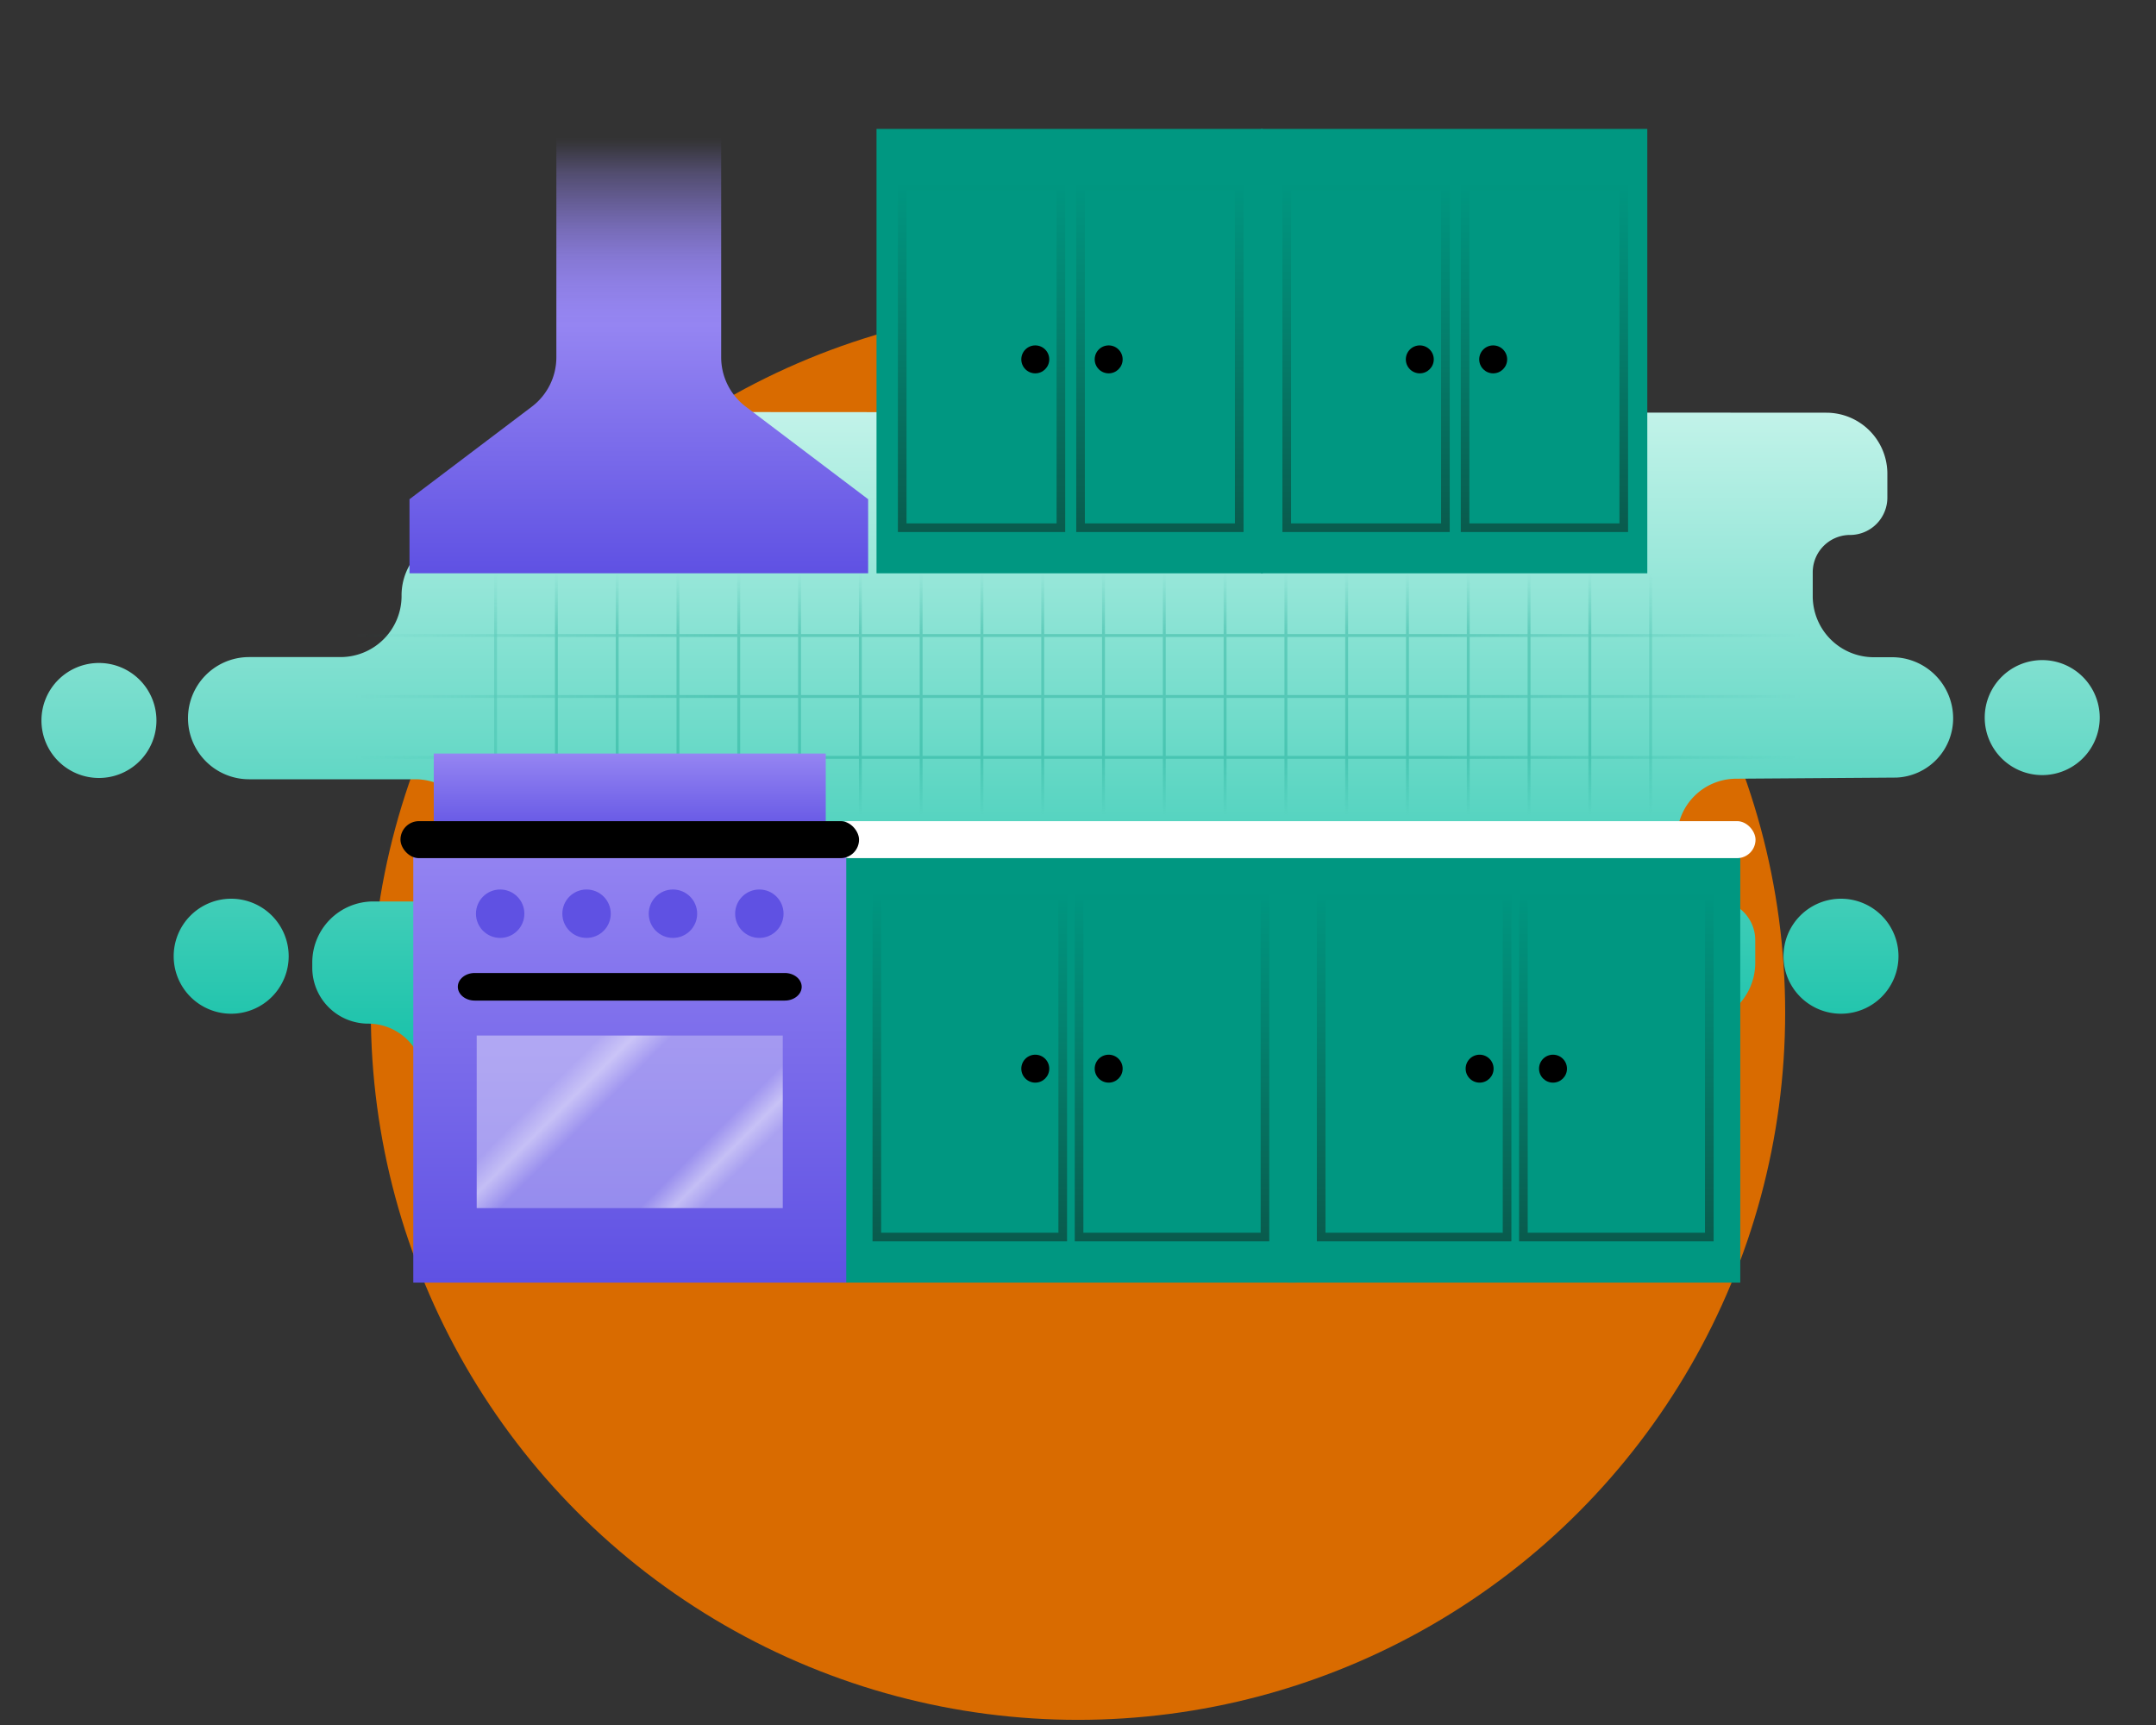 <svg id="art" xmlns="http://www.w3.org/2000/svg" xmlns:xlink="http://www.w3.org/1999/xlink" viewBox="0 0 750 600" width="750" height="600"><rect x="0" y="0" width="750" height="600" fill="#333333" stroke="none"/><defs><style>.cls-1{fill:#d96b00;}.cls-2{fill:url(#linear-gradient);}.cls-3{opacity:0.3;}.cls-10,.cls-11,.cls-12,.cls-13,.cls-14,.cls-15,.cls-16,.cls-17,.cls-18,.cls-19,.cls-20,.cls-21,.cls-22,.cls-23,.cls-24,.cls-25,.cls-26,.cls-28,.cls-29,.cls-30,.cls-31,.cls-32,.cls-33,.cls-34,.cls-35,.cls-4,.cls-5,.cls-6,.cls-7,.cls-8,.cls-9{fill:none;stroke-miterlimit:10;}.cls-4{stroke:url(#linear-gradient-2);}.cls-5{stroke:url(#linear-gradient-3);}.cls-6{stroke:url(#linear-gradient-4);}.cls-26,.cls-7{opacity:0.6;}.cls-7{stroke:url(#linear-gradient-5);}.cls-8{stroke:url(#linear-gradient-6);}.cls-9{stroke:url(#linear-gradient-7);}.cls-10{stroke:url(#linear-gradient-8);}.cls-11{stroke:url(#linear-gradient-9);}.cls-12{stroke:url(#linear-gradient-10);}.cls-13{stroke:url(#linear-gradient-11);}.cls-14{stroke:url(#linear-gradient-12);}.cls-15{stroke:url(#linear-gradient-13);}.cls-16{stroke:url(#linear-gradient-14);}.cls-17{stroke:url(#linear-gradient-15);}.cls-18{stroke:url(#linear-gradient-16);}.cls-19{stroke:url(#linear-gradient-17);}.cls-20{stroke:url(#linear-gradient-18);}.cls-21{stroke:url(#linear-gradient-19);}.cls-22{stroke:url(#linear-gradient-20);}.cls-23{stroke:url(#linear-gradient-21);}.cls-24{stroke:url(#linear-gradient-22);}.cls-25{stroke:url(#linear-gradient-23);}.cls-26{stroke:url(#linear-gradient-24);}.cls-27{fill:#009781;}.cls-28,.cls-29,.cls-30,.cls-31,.cls-32,.cls-33,.cls-34,.cls-35{stroke-width:3px;}.cls-28{stroke:url(#linear-gradient-25);}.cls-29{stroke:url(#linear-gradient-26);}.cls-30{stroke:url(#linear-gradient-27);}.cls-31{stroke:url(#linear-gradient-28);}.cls-32{stroke:url(#linear-gradient-29);}.cls-33{stroke:url(#linear-gradient-30);}.cls-34{stroke:url(#linear-gradient-31);}.cls-35{stroke:url(#linear-gradient-32);}.cls-36{fill:#fff;}.cls-37{fill:url(#linear-gradient-33);}.cls-38{fill:url(#linear-gradient-34);}.cls-39{fill:url(#linear-gradient-35);}.cls-40{fill:#5f51e3;}.cls-41{fill:url(#linear-gradient-36);}</style><linearGradient id="linear-gradient" x1="372.42" y1="398.6" x2="372.42" y2="143.35" gradientUnits="userSpaceOnUse"><stop offset="0" stop-color="#00bba0"/><stop offset="1" stop-color="#c2f3e9"/></linearGradient><linearGradient id="linear-gradient-2" x1="123.04" y1="263.44" x2="626.96" y2="263.44" gradientUnits="userSpaceOnUse"><stop offset="0" stop-color="#009781" stop-opacity="0"/><stop offset="0.25" stop-color="#009781"/><stop offset="0.75" stop-color="#009781"/><stop offset="1" stop-color="#009781" stop-opacity="0"/></linearGradient><linearGradient id="linear-gradient-3" x1="123.04" y1="242.25" x2="626.96" y2="242.25" xlink:href="#linear-gradient-2"/><linearGradient id="linear-gradient-4" x1="123.04" y1="221.05" x2="626.96" y2="221.05" xlink:href="#linear-gradient-2"/><linearGradient id="linear-gradient-5" x1="-3884.65" y1="7552.92" x2="-3800.43" y2="7552.92" gradientTransform="translate(-6978.72 -3601.02) rotate(-90)" xlink:href="#linear-gradient-2"/><linearGradient id="linear-gradient-6" x1="-3884.65" y1="7531.77" x2="-3800.43" y2="7531.77" gradientTransform="translate(-6978.72 -3601.02) rotate(-90)" xlink:href="#linear-gradient-2"/><linearGradient id="linear-gradient-7" x1="-3884.65" y1="7510.62" x2="-3800.43" y2="7510.62" gradientTransform="translate(-6978.72 -3601.02) rotate(-90)" xlink:href="#linear-gradient-2"/><linearGradient id="linear-gradient-8" x1="-3884.65" y1="7489.48" x2="-3800.43" y2="7489.48" gradientTransform="translate(-6978.72 -3601.02) rotate(-90)" xlink:href="#linear-gradient-2"/><linearGradient id="linear-gradient-9" x1="-3884.65" y1="7468.33" x2="-3800.43" y2="7468.33" gradientTransform="translate(-6978.72 -3601.02) rotate(-90)" xlink:href="#linear-gradient-2"/><linearGradient id="linear-gradient-10" x1="-3884.65" y1="7447.18" x2="-3800.43" y2="7447.18" gradientTransform="translate(-6978.72 -3601.02) rotate(-90)" xlink:href="#linear-gradient-2"/><linearGradient id="linear-gradient-11" x1="-3884.65" y1="7426.03" x2="-3800.43" y2="7426.03" gradientTransform="translate(-6978.72 -3601.02) rotate(-90)" xlink:href="#linear-gradient-2"/><linearGradient id="linear-gradient-12" x1="-3884.65" y1="7404.89" x2="-3800.43" y2="7404.89" gradientTransform="translate(-6978.72 -3601.02) rotate(-90)" xlink:href="#linear-gradient-2"/><linearGradient id="linear-gradient-13" x1="-3884.65" y1="7383.74" x2="-3800.43" y2="7383.74" gradientTransform="translate(-6978.72 -3601.02) rotate(-90)" xlink:href="#linear-gradient-2"/><linearGradient id="linear-gradient-14" x1="-3884.65" y1="7362.59" x2="-3800.43" y2="7362.59" gradientTransform="translate(-6978.72 -3601.02) rotate(-90)" xlink:href="#linear-gradient-2"/><linearGradient id="linear-gradient-15" x1="-3884.65" y1="7341.44" x2="-3800.43" y2="7341.44" gradientTransform="translate(-6978.72 -3601.02) rotate(-90)" xlink:href="#linear-gradient-2"/><linearGradient id="linear-gradient-16" x1="-3884.65" y1="7320.3" x2="-3800.43" y2="7320.3" gradientTransform="translate(-6978.72 -3601.02) rotate(-90)" xlink:href="#linear-gradient-2"/><linearGradient id="linear-gradient-17" x1="-3884.65" y1="7299.15" x2="-3800.43" y2="7299.15" gradientTransform="translate(-6978.72 -3601.02) rotate(-90)" xlink:href="#linear-gradient-2"/><linearGradient id="linear-gradient-18" x1="-3884.65" y1="7278" x2="-3800.43" y2="7278" gradientTransform="translate(-6978.72 -3601.02) rotate(-90)" xlink:href="#linear-gradient-2"/><linearGradient id="linear-gradient-19" x1="-3884.65" y1="7256.85" x2="-3800.43" y2="7256.85" gradientTransform="translate(-6978.72 -3601.02) rotate(-90)" xlink:href="#linear-gradient-2"/><linearGradient id="linear-gradient-20" x1="-3884.65" y1="7235.71" x2="-3800.43" y2="7235.71" gradientTransform="translate(-6978.72 -3601.02) rotate(-90)" xlink:href="#linear-gradient-2"/><linearGradient id="linear-gradient-21" x1="-3884.65" y1="7214.56" x2="-3800.43" y2="7214.56" gradientTransform="translate(-6978.72 -3601.02) rotate(-90)" xlink:href="#linear-gradient-2"/><linearGradient id="linear-gradient-22" x1="-3884.65" y1="7193.41" x2="-3800.43" y2="7193.41" gradientTransform="translate(-6978.72 -3601.02) rotate(-90)" xlink:href="#linear-gradient-2"/><linearGradient id="linear-gradient-23" x1="-3884.65" y1="7172.27" x2="-3800.43" y2="7172.27" gradientTransform="translate(-6978.72 -3601.02) rotate(-90)" xlink:href="#linear-gradient-2"/><linearGradient id="linear-gradient-24" x1="-3884.65" y1="7151.12" x2="-3800.43" y2="7151.12" gradientTransform="translate(-6978.72 -3601.02) rotate(-90)" xlink:href="#linear-gradient-2"/><linearGradient id="linear-gradient-25" x1="337.36" y1="431.77" x2="337.36" y2="309.96" gradientUnits="userSpaceOnUse"><stop offset="0" stop-color="#095b4d"/><stop offset="0.62" stop-color="#038370"/><stop offset="1" stop-color="#009781"/></linearGradient><linearGradient id="linear-gradient-26" x1="407.71" y1="431.77" x2="407.71" y2="309.96" xlink:href="#linear-gradient-25"/><linearGradient id="linear-gradient-27" x1="491.93" y1="431.77" x2="491.93" y2="309.96" xlink:href="#linear-gradient-25"/><linearGradient id="linear-gradient-28" x1="562.28" y1="431.77" x2="562.28" y2="309.96" xlink:href="#linear-gradient-25"/><linearGradient id="linear-gradient-29" x1="341.45" y1="185.05" x2="341.45" y2="63.24" xlink:href="#linear-gradient-25"/><linearGradient id="linear-gradient-30" x1="403.49" y1="185.05" x2="403.49" y2="63.24" xlink:href="#linear-gradient-25"/><linearGradient id="linear-gradient-31" x1="475.21" y1="185.05" x2="475.21" y2="63.24" xlink:href="#linear-gradient-25"/><linearGradient id="linear-gradient-32" x1="537.25" y1="185.05" x2="537.25" y2="63.24" xlink:href="#linear-gradient-25"/><linearGradient id="linear-gradient-33" x1="219.07" y1="446.12" x2="219.07" y2="291.55" gradientUnits="userSpaceOnUse"><stop offset="0" stop-color="#5f51e3"/><stop offset="1" stop-color="#9585f2"/></linearGradient><linearGradient id="linear-gradient-34" x1="219.07" y1="291.94" x2="219.07" y2="262.1" xlink:href="#linear-gradient-33"/><linearGradient id="linear-gradient-35" x1="177.44" y1="348.58" x2="260.69" y2="431.83" gradientUnits="userSpaceOnUse"><stop offset="0.26" stop-color="#fff" stop-opacity="0.4"/><stop offset="0.33" stop-color="#fff" stop-opacity="0.6"/><stop offset="0.41" stop-color="#fff" stop-opacity="0.3"/><stop offset="0.7" stop-color="#fff" stop-opacity="0.3"/><stop offset="0.77" stop-color="#fff" stop-opacity="0.6"/><stop offset="0.83" stop-color="#fff" stop-opacity="0.4"/></linearGradient><linearGradient id="linear-gradient-36" x1="222.21" y1="199.41" x2="222.21" y2="47.81" gradientUnits="userSpaceOnUse"><stop offset="0" stop-color="#5f51e3"/><stop offset="0.57" stop-color="#9585f2"/><stop offset="0.61" stop-color="#9585f2" stop-opacity="0.98"/><stop offset="0.67" stop-color="#9585f2" stop-opacity="0.92"/><stop offset="0.73" stop-color="#9585f2" stop-opacity="0.83"/><stop offset="0.79" stop-color="#9585f2" stop-opacity="0.69"/><stop offset="0.85" stop-color="#9585f2" stop-opacity="0.52"/><stop offset="0.92" stop-color="#9585f2" stop-opacity="0.31"/><stop offset="0.98" stop-color="#9585f2" stop-opacity="0.06"/><stop offset="1" stop-color="#9585f2" stop-opacity="0"/></linearGradient></defs><circle class="cls-1" cx="375" cy="352.21" r="246"/><path class="cls-2" d="M660.42,332.6a20,20,0,1,1-20-20A20,20,0,0,1,660.42,332.6Zm-626-102a20,20,0,1,0,20,20A20,20,0,0,0,34.42,230.6Zm46,82a20,20,0,1,0,20,20A20,20,0,0,0,80.42,312.6Zm630-83a20,20,0,1,0,20,20A20,20,0,0,0,710.42,229.6Zm-52.24-1h-6.36a21.24,21.24,0,0,1-21.23-21.25v-8.28a13,13,0,0,1,13-13h.33a13,13,0,0,0,12.63-13v-8.27a21.23,21.23,0,0,0-21.23-21.25l-416.63-.25a21.23,21.23,0,0,0-21.23,21.25v12.6a8.64,8.64,0,0,1-8.64,8.65l-28.11.14h-.12a21.13,21.13,0,0,0-20.9,21.36,21.25,21.25,0,0,1-21.23,21.25H86.65a21.25,21.25,0,0,0,0,42.5h57.78a21.25,21.25,0,0,1,0,42.5H129.86a21.23,21.23,0,0,0-21.23,21.25v1.79a19.45,19.45,0,0,0,19.44,19.46h.37a19.45,19.45,0,0,1,19.07,19.46v1.79a21.25,21.25,0,0,0,21.23,21.25H528a21.24,21.24,0,0,0,21.23-21.25V377a21.24,21.24,0,0,1,21.23-20.86h18.9a21.25,21.25,0,0,0,21.23-21.25V327a13.86,13.86,0,0,0-13.4-13.85h-.35a14.14,14.14,0,0,1-13.32-13.83l-.15-7.41v-.57a20.62,20.62,0,0,1,20.37-20.48l55.32-.39.57,0a20.63,20.63,0,0,0,19.8-21A21.26,21.26,0,0,0,658.18,228.6Z"/><g class="cls-3"><line class="cls-4" x1="123.04" y1="263.44" x2="626.96" y2="263.44"/><line class="cls-5" x1="123.04" y1="242.25" x2="626.96" y2="242.25"/><line class="cls-6" x1="123.04" y1="221.05" x2="626.96" y2="221.05"/><line class="cls-7" x1="574.2" y1="283.63" x2="574.2" y2="199.41"/><line class="cls-8" x1="553.05" y1="283.63" x2="553.05" y2="199.41"/><line class="cls-9" x1="531.91" y1="283.63" x2="531.91" y2="199.41"/><line class="cls-10" x1="510.76" y1="283.63" x2="510.76" y2="199.41"/><line class="cls-11" x1="489.61" y1="283.63" x2="489.61" y2="199.41"/><line class="cls-12" x1="468.46" y1="283.63" x2="468.46" y2="199.41"/><line class="cls-13" x1="447.32" y1="283.63" x2="447.32" y2="199.41"/><line class="cls-14" x1="426.17" y1="283.63" x2="426.17" y2="199.41"/><line class="cls-15" x1="405.02" y1="283.63" x2="405.02" y2="199.41"/><line class="cls-16" x1="383.87" y1="283.63" x2="383.87" y2="199.41"/><line class="cls-17" x1="362.73" y1="283.63" x2="362.73" y2="199.41"/><line class="cls-18" x1="341.58" y1="283.63" x2="341.58" y2="199.41"/><line class="cls-19" x1="320.43" y1="283.63" x2="320.43" y2="199.41"/><line class="cls-20" x1="299.29" y1="283.63" x2="299.29" y2="199.41"/><line class="cls-21" x1="278.14" y1="283.63" x2="278.14" y2="199.41"/><line class="cls-22" x1="256.99" y1="283.63" x2="256.99" y2="199.41"/><line class="cls-23" x1="235.84" y1="283.63" x2="235.84" y2="199.41"/><line class="cls-24" x1="214.7" y1="283.63" x2="214.7" y2="199.41"/><line class="cls-25" x1="193.55" y1="283.63" x2="193.55" y2="199.41"/><line class="cls-26" x1="172.4" y1="283.63" x2="172.4" y2="199.41"/></g><rect class="cls-27" x="293.38" y="291.55" width="157.43" height="154.57"/><rect class="cls-28" x="305.02" y="311.46" width="64.67" height="118.81"/><rect class="cls-29" x="375.37" y="311.46" width="64.67" height="118.81"/><circle cx="360.14" cy="371.71" r="4.86"/><circle cx="385.67" cy="371.71" r="4.86"/><rect class="cls-27" x="447.95" y="291.55" width="157.43" height="154.57"/><rect class="cls-30" x="459.59" y="311.46" width="64.67" height="118.81"/><rect class="cls-31" x="529.94" y="311.46" width="64.67" height="118.81"/><circle cx="514.71" cy="371.71" r="4.86"/><circle cx="540.24" cy="371.71" r="4.86"/><rect class="cls-27" x="304.91" y="44.84" width="134.37" height="154.57"/><rect class="cls-32" x="313.85" y="64.74" width="55.2" height="118.81"/><rect class="cls-33" x="375.89" y="64.74" width="55.2" height="118.81"/><circle cx="360.14" cy="125" r="4.86"/><circle cx="385.67" cy="125" r="4.86"/><rect class="cls-27" x="438.67" y="44.84" width="134.37" height="154.57"/><rect class="cls-34" x="447.61" y="64.74" width="55.2" height="118.81"/><rect class="cls-35" x="509.65" y="64.74" width="55.2" height="118.81"/><circle cx="493.9" cy="125" r="4.86"/><circle cx="519.43" cy="125" r="4.86"/><rect class="cls-36" x="288.92" y="285.61" width="321.77" height="12.88" rx="6.44"/><rect class="cls-37" x="143.77" y="291.55" width="150.61" height="154.57"/><rect class="cls-38" x="150.89" y="262.1" width="136.36" height="29.84"/><rect class="cls-39" x="165.83" y="360.19" width="106.47" height="60.02"/><rect x="139.31" y="285.61" width="159.52" height="12.88" rx="6.44"/><path d="M273,338.43H165.15c-3.25,0-5.89,2.15-5.89,4.8h0c0,2.65,2.64,4.8,5.89,4.8H273c3.25,0,5.88-2.15,5.88-4.8h0C278.87,340.58,276.24,338.43,273,338.43Z"/><circle class="cls-40" cx="173.99" cy="317.81" r="8.42"/><circle class="cls-40" cx="204.04" cy="317.81" r="8.42"/><circle class="cls-40" cx="234.1" cy="317.81" r="8.42"/><circle class="cls-40" cx="264.15" cy="317.81" r="8.42"/><path class="cls-41" d="M250.87,124.27V47.81H193.54v76.46a21.55,21.55,0,0,1-8.56,17.2l-42.53,32.17v25.77H302V173.64l-42.54-32.17A21.55,21.55,0,0,1,250.87,124.27Z"/></svg>